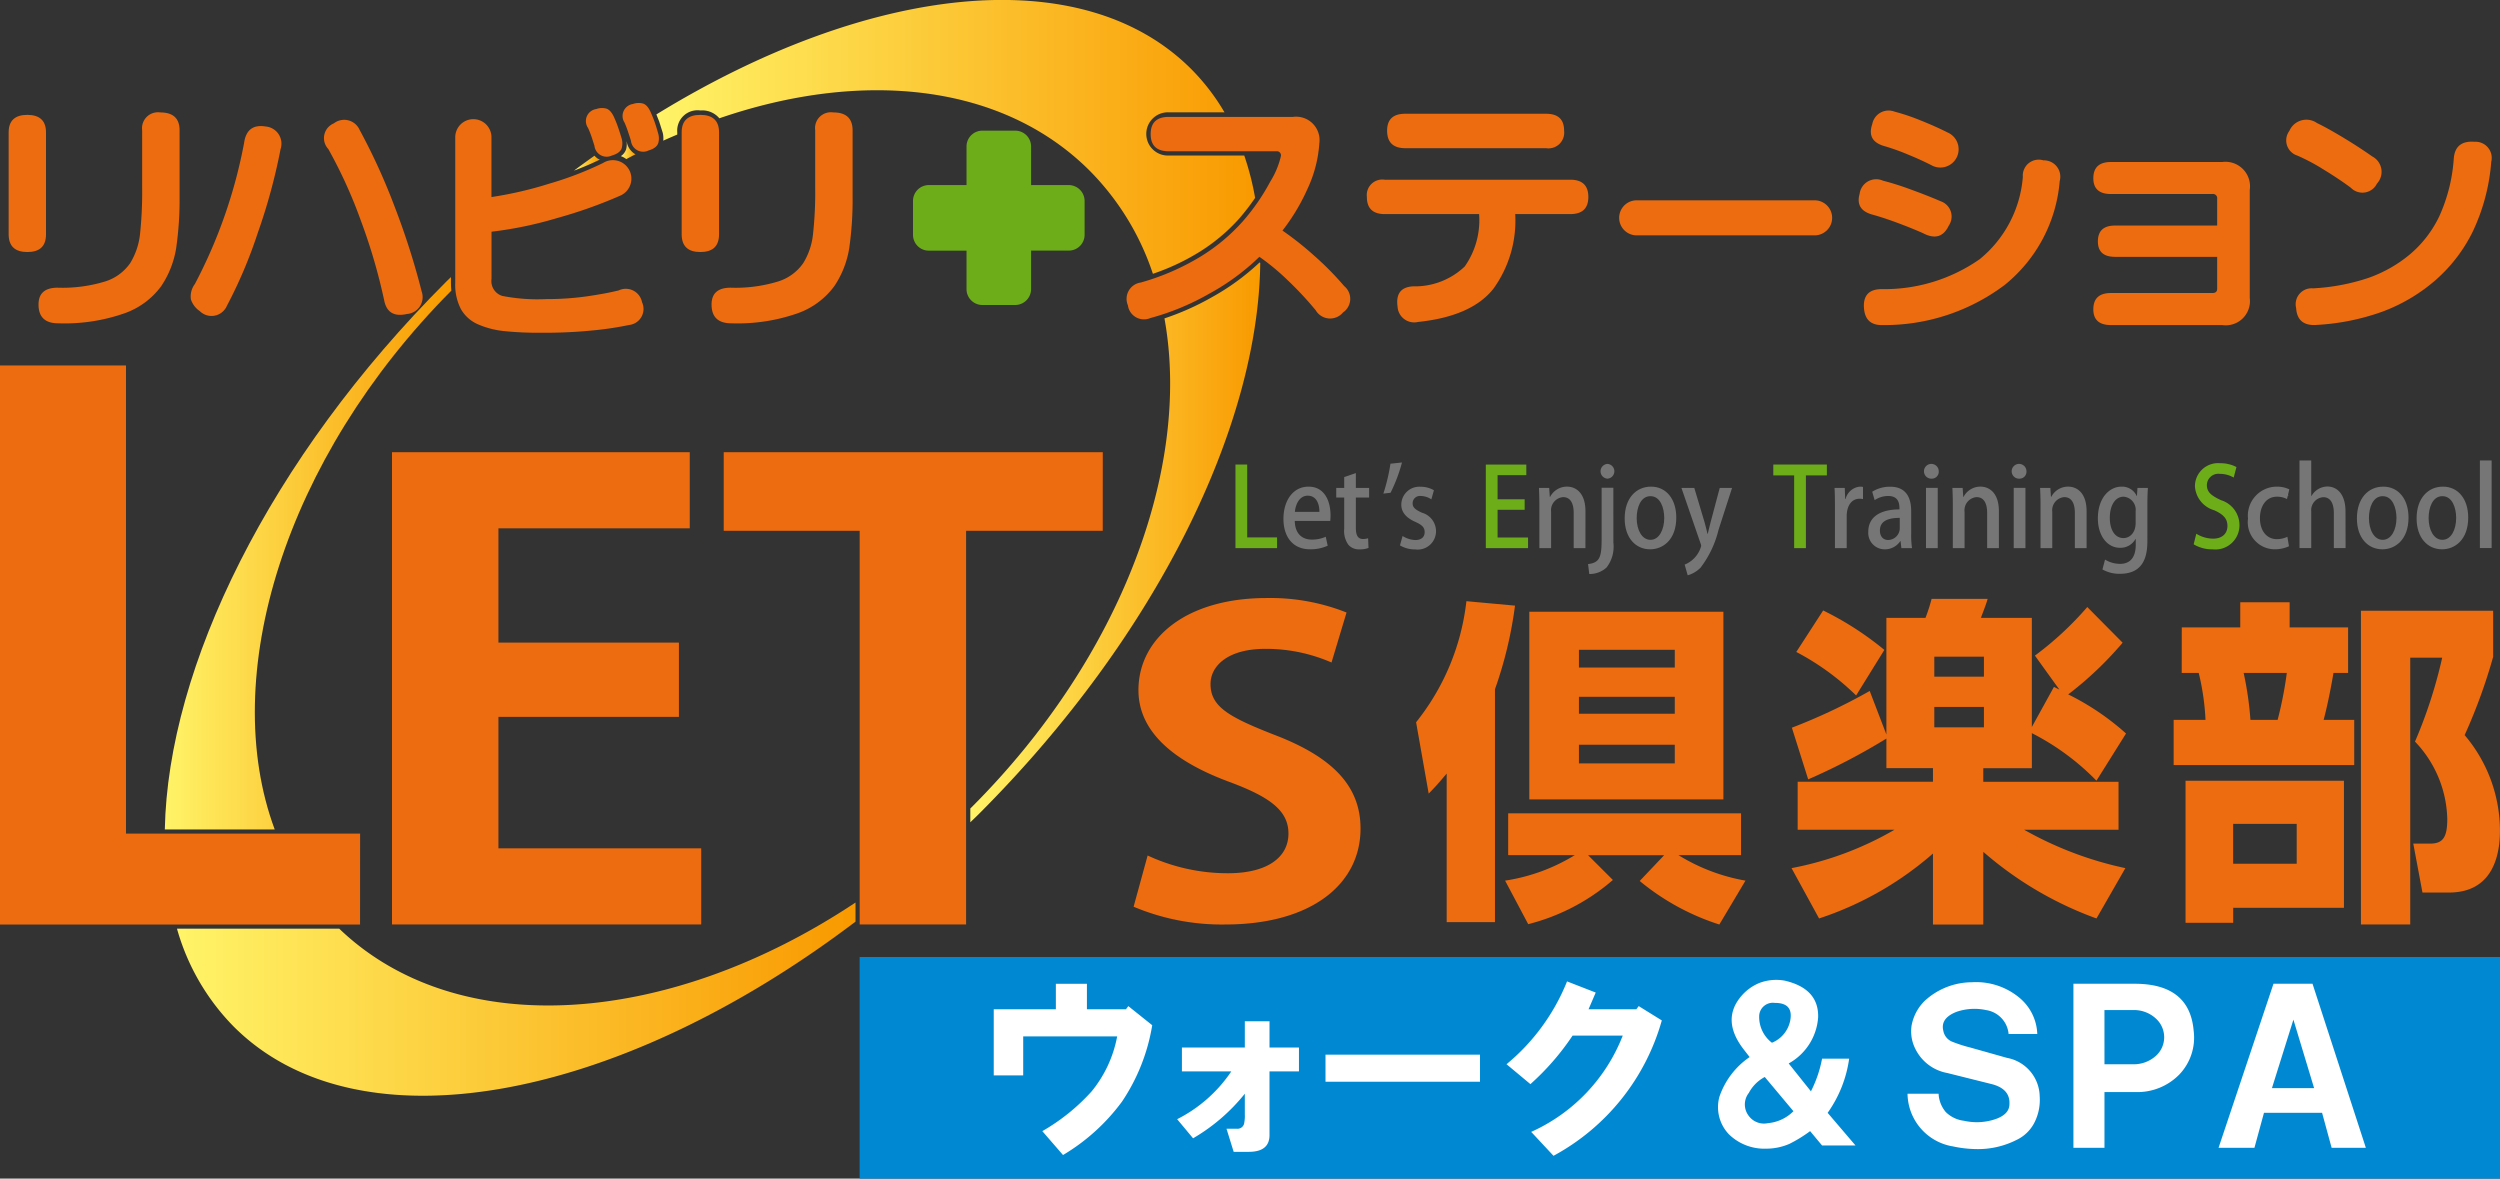 <svg id="コンポーネント_46_1" data-name="コンポーネント 46 – 1" xmlns="http://www.w3.org/2000/svg" xmlns:xlink="http://www.w3.org/1999/xlink" width="156.964" height="74" viewBox="0 0 156.964 74">
  <rect x="0" y="0" width="156.964" height="74" fill="#333333" stroke="none"/>
  <defs>
    <linearGradient id="linear-gradient" y1="0.5" x2="1" y2="0.5" gradientUnits="objectBoundingBox">
      <stop offset="0.006" stop-color="#fff367"/>
      <stop offset="1" stop-color="#f99900"/>
    </linearGradient>
    <linearGradient id="linear-gradient-3" x1="0" y1="0.5" x2="1" y2="0.5" xlink:href="#linear-gradient"/>
    <linearGradient id="linear-gradient-4" x1="0" y1="0.5" x2="1" y2="0.5" xlink:href="#linear-gradient"/>
  </defs>
  <rect id="長方形_1" data-name="長方形 1" width="102.991" height="13.916" transform="translate(53.973 60.084)" fill="#0089d2"/>
  <path id="パス_126" data-name="パス 126" d="M33.744-61.453A11,11,0,0,0,39.493-67.5H36.344a15.936,15.936,0,0,1-2.649,3.049l-1.5-1.25a13.026,13.026,0,0,0,3.8-5.2l1.8.7-.45,1.05h3l.15-.2,1.45.9a13.948,13.948,0,0,1-6.8,8.5ZM3.049-61.5a12.577,12.577,0,0,0,3.1-2.5,7.671,7.671,0,0,0,1.6-3.449h-5.9V-65H0V-69.15H3.9v-1.6h1.95v1.6H8.3l.15-.2,1.5,1.2a12.073,12.073,0,0,1-1.9,4.8A12.564,12.564,0,0,1,4.349-60Zm12.015,1.3-.45-1.45h.65a.426.426,0,0,0,.45-.3,2.345,2.345,0,0,0,.05-.6v-1.3a11.691,11.691,0,0,1-3.249,2.8l-1-1.2a8.949,8.949,0,0,0,3.4-3h-3.1v-1.5h3.949V-68.4h1.55v1.65h1.849v1.5H17.313v4q0,1.05-1.3,1.05Zm45.108-.35a3.4,3.4,0,0,1-2.8-3.3h1.95a1.929,1.929,0,0,0,.45,1.15,1.956,1.956,0,0,0,1.149.55,3.647,3.647,0,0,0,1.8-.05q1.051-.3,1.05-1,.049-.948-1.1-1.249l-2.8-.7a2.787,2.787,0,0,1-2-1.5,2.444,2.444,0,0,1-.249-1.449,2.894,2.894,0,0,1,.849-1.6,4.4,4.4,0,0,1,2.949-1.15,4.259,4.259,0,0,1,2.95.95,3.1,3.1,0,0,1,1.149,2.3h-1.8a1.668,1.668,0,0,0-1.4-1.5,3.482,3.482,0,0,0-1.849.1q-1.05.4-.85,1.2a.915.915,0,0,0,.6.7,8.548,8.548,0,0,0,1.1.35l2.3.649a2.505,2.505,0,0,1,2.05,2.4,3.149,3.149,0,0,1-.3,1.6,2.407,2.407,0,0,1-1.15,1.149,5.336,5.336,0,0,1-2.477.578A7.416,7.416,0,0,1,60.172-60.553ZM46.159-61.3a2.467,2.467,0,0,1-.6-2.35,4.931,4.931,0,0,1,1.9-2.5l-.349-.45q-1.451-1.849-.2-3.349a2.972,2.972,0,0,1,1.15-.85,2.993,2.993,0,0,1,1.6-.15q2.147.5,2.1,2.3a3.592,3.592,0,0,1-1.849,2.9L51.307-64a7.574,7.574,0,0,0,.7-2.049h1.7a7.691,7.691,0,0,1-1.35,3.4L54.106-60.6h-2.1l-.75-.9a8.686,8.686,0,0,1-1.3.8,3.645,3.645,0,0,1-1.45.3A3.179,3.179,0,0,1,46.159-61.3Zm1.25-2.6a1.172,1.172,0,0,0,0,1.449,1.183,1.183,0,0,0,1.2.45,2.574,2.574,0,0,0,1.6-.75l-1.8-2.149A2.407,2.407,0,0,0,47.409-63.9Zm.65-4.849a2.039,2.039,0,0,0,.8,1.7,1.907,1.907,0,0,0,1.15-1.4c.132-.7-.149-1.066-.85-1.1l-.107,0A.861.861,0,0,0,48.058-68.751ZM84-60.453l-.6-2.2H79.753l-.6,2.2H76.9l3.449-10.3H82.8l3.349,10.3ZM80.252-64.2H82.9l-1.3-4.3ZM67.788-60.453v-10.3h3.849q3.449,0,3.7,2.949a3.351,3.351,0,0,1-.9,2.749,3.686,3.686,0,0,1-2.8,1.1h-1.9v3.5ZM69.737-65.7h1.75a2.07,2.07,0,0,0,1.449-.5,1.563,1.563,0,0,0,.55-1.2,1.582,1.582,0,0,0-.5-1.15,2.028,2.028,0,0,0-1.5-.55h-1.75ZM20.83-64.6v-1.7h9.7v1.7Z" transform="translate(62.393 132.519)" fill="#fff" stroke="rgba(0,0,0,0)" stroke-width="1"/>
  <g id="logo">
    <g id="グループ_8" data-name="グループ 8">
      <path id="パス_1" data-name="パス 1" d="M746.6,258.7h-.737v-5.5h.737Z" transform="translate(-590.161 -224.29)" fill="#767676"/>
      <path id="パス_2" data-name="パス 2" d="M432.568,263.809a2.563,2.563,0,0,1-1.112.226c-1.056,0-1.666-.76-1.666-1.912,0-1.125.585-2.022,1.577-2.022s1.38.884,1.38,1.816a2.546,2.546,0,0,1-.02.336H430.5c.02.85.509,1.172,1.062,1.172a2.052,2.052,0,0,0,.884-.178Zm-.521-2.125c.007-.453-.165-1.015-.731-1.015-.54,0-.769.576-.808,1.015Z" transform="translate(-349.208 -229.547)" fill="#767676"/>
      <path id="パス_3" data-name="パス 3" d="M444.252,256.768l.731-.247v.933h.833v.6h-.833v1.913c0,.466.134.692.445.692a.99.99,0,0,0,.324-.048l.026.61a1.511,1.511,0,0,1-.572.089.874.874,0,0,1-.693-.288,1.5,1.5,0,0,1-.261-1.014v-1.954h-.5v-.6h.5Z" transform="translate(-359.855 -226.818)" fill="#767676"/>
      <path id="パス_4" data-name="パス 4" d="M456.2,255.676a12.044,12.044,0,0,0,.445-1.878l.724-.076a9.937,9.937,0,0,1-.718,1.9Z" transform="translate(-369.344 -224.684)" fill="#767676"/>
      <path id="パス_5" data-name="パス 5" d="M462.544,260.9a1.222,1.222,0,0,0-.667-.212.457.457,0,0,0-.509.46c0,.26.159.391.584.59a1.209,1.209,0,0,1,.884,1.145,1.151,1.151,0,0,1-1.31,1.159,1.825,1.825,0,0,1-.954-.253l.165-.589a1.615,1.615,0,0,0,.8.254c.395,0,.586-.206.586-.494s-.147-.445-.566-.638c-.623-.267-.9-.644-.9-1.083a1.132,1.132,0,0,1,1.215-1.131,1.639,1.639,0,0,1,.832.219Z" transform="translate(-372.675 -229.547)" fill="#767676"/>
      <path id="パス_6" data-name="パス 6" d="M485.9,259.517h-2.651v-5.246h2.543v.665h-1.805v1.515h1.7v.659h-1.7v1.741H485.9Z" transform="translate(-389.961 -225.103)" fill="#6dad19"/>
      <path id="パス_7" data-name="パス 7" d="M500.211,263.961h-.738v-2.215c0-.534-.165-.987-.668-.987a.828.828,0,0,0-.75.925v2.277h-.737v-2.716c0-.418-.013-.74-.025-1.063h.642l.038.563h.019a1.189,1.189,0,0,1,1.062-.645c.547,0,1.158.384,1.158,1.549Z" transform="translate(-400.668 -229.547)" fill="#767676"/>
      <path id="パス_8" data-name="パス 8" d="M511.856,259.042a2.135,2.135,0,0,1-.426,1.557,1.568,1.568,0,0,1-1.088.411l-.076-.624c.763-.082.852-.487.852-1.591v-3.2h.737Zm-.375-4.018a.464.464,0,0,1,.006-.926.464.464,0,0,1-.006.926Z" transform="translate(-410.559 -224.971)" fill="#767676"/>
      <path id="パス_9" data-name="パス 9" d="M523.165,262.041c0,1.413-.852,1.995-1.64,1.995-.91,0-1.6-.719-1.6-1.94,0-1.276.725-1.995,1.653-1.995C522.535,260.1,523.165,260.882,523.165,262.041Zm-1.615-1.343c-.629,0-.871.727-.871,1.378,0,.74.325,1.364.865,1.364s.865-.624.865-1.379C522.408,261.438,522.167,260.7,521.549,260.7Z" transform="translate(-417.919 -229.547)" fill="#767676"/>
      <path id="パス_10" data-name="パス 10" d="M538.11,260.445l-.846,2.619a6.408,6.408,0,0,1-1.125,2.379,1.827,1.827,0,0,1-.814.487l-.191-.672a1.751,1.751,0,0,0,1.037-1.165.4.4,0,0,0-.038-.164l-1.2-3.483h.807l.636,2.125c.07.247.14.535.191.754h.019c.05-.219.12-.5.184-.754l.566-2.125Z" transform="translate(-429.362 -229.809)" fill="#767676"/>
      <path id="パス_11" data-name="パス 11" d="M562.563,254.95h-1.317v4.567h-.737V254.95H559.2v-.679h3.364Z" transform="translate(-447.862 -225.103)" fill="#6dad19"/>
      <path id="パス_12" data-name="パス 12" d="M577.169,260.882a1.025,1.025,0,0,0-.216-.021c-.5,0-.808.439-.808,1.1v2h-.738v-2.626c0-.44-.006-.8-.025-1.152h.642l.025.693h.026a1.021,1.021,0,0,1,.909-.775.8.8,0,0,1,.184.02Z" transform="translate(-460.199 -229.547)" fill="#767676"/>
      <path id="パス_13" data-name="パス 13" d="M586.986,263.062a5.563,5.563,0,0,0,.051.9h-.667l-.052-.439H586.3a1.157,1.157,0,0,1-.979.514,1.03,1.03,0,0,1-1.03-1.1c0-.939.757-1.406,1.958-1.406,0-.281,0-.843-.706-.843a1.532,1.532,0,0,0-.852.26l-.153-.527a2.067,2.067,0,0,1,1.132-.315c1.03,0,1.315.733,1.315,1.535Zm-.718-1c-.578,0-1.246.117-1.246.789,0,.418.241.6.515.6a.744.744,0,0,0,.731-.768Z" transform="translate(-466.99 -229.547)" fill="#767676"/>
      <path id="パス_14" data-name="パス 14" d="M599.724,255.024a.464.464,0,1,1,.432-.459A.432.432,0,0,1,599.724,255.024Zm.369,4.361h-.738V255.6h.738Z" transform="translate(-478.431 -224.971)" fill="#767676"/>
      <path id="パス_15" data-name="パス 15" d="M609.438,263.961H608.7v-2.215c0-.534-.166-.987-.668-.987a.828.828,0,0,0-.75.925v2.277h-.737v-2.716c0-.418-.013-.74-.026-1.063h.643l.038.563h.019a1.188,1.188,0,0,1,1.062-.645c.547,0,1.157.384,1.157,1.549Z" transform="translate(-483.936 -229.547)" fill="#767676"/>
      <path id="パス_16" data-name="パス 16" d="M622.892,255.024a.464.464,0,1,1,.432-.459A.432.432,0,0,1,622.892,255.024Zm.369,4.361h-.737V255.6h.737Z" transform="translate(-496.092 -224.971)" fill="#767676"/>
      <path id="パス_17" data-name="パス 17" d="M632.606,263.961h-.738v-2.215c0-.534-.165-.987-.668-.987a.828.828,0,0,0-.75.925v2.277h-.737v-2.716c0-.418-.014-.74-.026-1.063h.643l.037.563h.019a1.188,1.188,0,0,1,1.062-.645c.546,0,1.157.384,1.157,1.549Z" transform="translate(-501.597 -229.547)" fill="#767676"/>
      <path id="パス_18" data-name="パス 18" d="M648.1,260.183c-.019.267-.032.582-.032,1.09v2.153c0,.754-.057,2.147-1.717,2.147a2.144,2.144,0,0,1-1.106-.274l.165-.617a1.808,1.808,0,0,0,.948.267c.572,0,.979-.343.979-1.2v-.363h-.013a1.082,1.082,0,0,1-.973.555c-.826,0-1.392-.788-1.392-1.844,0-1.282.718-1.995,1.481-1.995a1.009,1.009,0,0,1,.96.589h.013l.032-.507Zm-.77,1.461a.825.825,0,0,0-.756-.912c-.509,0-.865.521-.865,1.329,0,.741.312,1.269.858,1.269.381,0,.763-.316.763-.946Z" transform="translate(-513.243 -229.547)" fill="#767676"/>
      <path id="パス_19" data-name="パス 19" d="M672.772,254.823a1.694,1.694,0,0,0-.865-.233.721.721,0,0,0-.819.7c0,.446.273.665.889.953a1.642,1.642,0,0,1,1.157,1.55,1.517,1.517,0,0,1-1.7,1.535,2.233,2.233,0,0,1-1.176-.315l.166-.665a2,2,0,0,0,1.055.309c.579,0,.9-.323.9-.8,0-.445-.248-.719-.827-.981a1.675,1.675,0,0,1-1.214-1.5,1.453,1.453,0,0,1,1.583-1.454,2.136,2.136,0,0,1,1.024.24Z" transform="translate(-532.528 -224.838)" fill="#6dad19"/>
      <path id="パス_20" data-name="パス 20" d="M687.174,263.844a2.133,2.133,0,0,1-.9.191,1.7,1.7,0,0,1-1.672-1.926,1.821,1.821,0,0,1,1.812-2.008,1.769,1.769,0,0,1,.782.171l-.146.61a1.3,1.3,0,0,0-.63-.15c-.686,0-1.068.6-1.068,1.344,0,.829.451,1.322,1.062,1.322a1.511,1.511,0,0,0,.661-.15Z" transform="translate(-543.46 -229.547)" fill="#767676"/>
      <path id="パス_21" data-name="パス 21" d="M695.014,262.319a1.252,1.252,0,0,0-.127-.031A.253.253,0,0,1,695.014,262.319Z" transform="translate(-551.302 -231.215)" fill="#fff"/>
      <path id="パス_22" data-name="パス 22" d="M701.107,258.7h-.738V256.5c0-.542-.172-.994-.667-.994a.815.815,0,0,0-.751.891V258.7h-.738v-5.5h.738v2.235h.013a1.173,1.173,0,0,1,1-.6c.528,0,1.138.384,1.138,1.576Z" transform="translate(-553.838 -224.29)" fill="#767676"/>
      <path id="パス_23" data-name="パス 23" d="M716.6,262.041c0,1.413-.851,1.995-1.64,1.995-.91,0-1.6-.719-1.6-1.94,0-1.276.725-1.995,1.653-1.995C715.968,260.1,716.6,260.882,716.6,262.041Zm-1.614-1.343c-.63,0-.871.727-.871,1.378,0,.74.324,1.364.864,1.364s.865-.624.865-1.379C715.84,261.438,715.6,260.7,714.982,260.7Z" transform="translate(-565.38 -229.547)" fill="#767676"/>
      <path id="パス_24" data-name="パス 24" d="M732.382,262.041c0,1.413-.852,1.995-1.64,1.995-.909,0-1.6-.719-1.6-1.94,0-1.276.724-1.995,1.653-1.995C731.752,260.1,732.382,260.882,732.382,262.041Zm-1.615-1.343c-.629,0-.871.727-.871,1.378,0,.74.324,1.364.865,1.364s.865-.624.865-1.379C731.625,261.438,731.384,260.7,730.766,260.7Z" transform="translate(-577.414 -229.547)" fill="#767676"/>
      <path id="パス_25" data-name="パス 25" d="M199.593,182.139Z" transform="translate(-173.719 -170.114)" fill="#fff"/>
      <path id="パス_26" data-name="パス 26" d="M341.715,169.471h-2.373v-2.416a.993.993,0,0,0-.985-1h-2.082a.992.992,0,0,0-.986,1v2.416h-2.377a.994.994,0,0,0-.983,1v2.118a.993.993,0,0,0,.983,1h2.377V176a.994.994,0,0,0,.986,1h2.082a1,1,0,0,0,.985-1v-2.415h2.373a.993.993,0,0,0,.987-1v-2.118A1,1,0,0,0,341.715,169.471Z" transform="translate(-274.605 -157.851)" fill="#6dad19" style="isolation: isolate"/>
      <g id="グループ_1" data-name="グループ 1" transform="translate(0.54 7.059)" style="isolation: isolate">
        <path id="パス_27" data-name="パス 27" d="M95.345,169.385v-6.394c0-.731-.391-1.1-1.172-1.1S93,162.26,93,162.991v6.394q0,1.118,1.176,1.118T95.345,169.385Z" transform="translate(-92.997 -161.738)" fill="#ed6c0f" style="isolation: isolate"/>
        <path id="パス_28" data-name="パス 28" d="M108.553,161.243a1,1,0,0,0-1.134,1.116v3.588a25.107,25.107,0,0,1-.134,2.944,4.393,4.393,0,0,1-.618,1.816,3.011,3.011,0,0,1-1.572,1.149,9.16,9.16,0,0,1-2.982.391c-.8,0-1.2.354-1.2,1.057,0,.784.411,1.179,1.234,1.179a11.385,11.385,0,0,0,4.166-.629,4.854,4.854,0,0,0,2.3-1.7,5.949,5.949,0,0,0,.943-2.4,21.262,21.262,0,0,0,.213-3.25v-4.138C109.769,161.614,109.361,161.243,108.553,161.243Z" transform="translate(-99.034 -161.243)" fill="#ed6c0f" style="isolation: isolate"/>
      </g>
      <g id="グループ_2" data-name="グループ 2" transform="translate(11.964 7.527)" style="isolation: isolate">
        <path id="パス_29" data-name="パス 29" d="M145.775,164.873c-.788-.129-1.237.216-1.351,1.041a31.379,31.379,0,0,1-3.087,8.846,1.3,1.3,0,0,0-.252.963,1.417,1.417,0,0,0,.559.742,1.048,1.048,0,0,0,1.7-.33,29.346,29.346,0,0,0,1.937-4.571,36.654,36.654,0,0,0,1.436-5.277A1.081,1.081,0,0,0,145.775,164.873Z" transform="translate(-141.064 -164.458)" fill="#ed6c0f" style="isolation: isolate"/>
        <path id="パス_30" data-name="パス 30" d="M180.821,168.758a38.915,38.915,0,0,0-2.234-4.916,1.061,1.061,0,0,0-1.622-.413,1,1,0,0,0-.347,1.61,29.914,29.914,0,0,1,2.054,4.522,35.912,35.912,0,0,1,1.458,4.993c.151.746.629,1.025,1.428.843a1.063,1.063,0,0,0,.923-1.413A46.368,46.368,0,0,0,180.821,168.758Z" transform="translate(-167.97 -163.21)" fill="#ed6c0f" style="isolation: isolate"/>
      </g>
      <g id="グループ_3" data-name="グループ 3" transform="translate(28.59 6.465)" style="isolation: isolate">
        <path id="パス_31" data-name="パス 31" d="M245.909,161.817c.057.163.122.371.2.618a.769.769,0,0,0,1.1.608c.346-.1.551-.261.615-.469a1.115,1.115,0,0,0,0-.571c-.078-.262-.15-.5-.222-.7a6.247,6.247,0,0,0-.239-.609c-.154-.366-.344-.568-.561-.608a1.06,1.06,0,0,0-.578.04.761.761,0,0,0-.524,1.177C245.786,161.479,245.852,161.656,245.909,161.817Z" transform="translate(-237.376 -159.745)" fill="#ed6c0f" style="isolation: isolate"/>
        <path id="パス_32" data-name="パス 32" d="M221.282,173.833c-.514.13-1.181.254-2,.374a18.018,18.018,0,0,1-2.537.173,11.61,11.61,0,0,1-2.781-.2.976.976,0,0,1-.671-1.069v-2.962a24.014,24.014,0,0,0,4.1-.852,29.236,29.236,0,0,0,4-1.42,1.162,1.162,0,1,0-1.1-2.041,21.139,21.139,0,0,1-3.387,1.3,23.829,23.829,0,0,1-3.616.837V164.22a1.137,1.137,0,0,0-2.274,0v9.142a3.292,3.292,0,0,0,.365,1.663,2.277,2.277,0,0,0,1.061.939,5.5,5.5,0,0,0,1.618.422,20.5,20.5,0,0,0,2.294.106,30.512,30.512,0,0,0,3.429-.158,20.821,20.821,0,0,0,2.15-.329,1.012,1.012,0,0,0,.81-1.431A1.037,1.037,0,0,0,221.282,173.833Z" transform="translate(-211.023 -162.066)" fill="#ed6c0f" style="isolation: isolate"/>
        <path id="パス_33" data-name="パス 33" d="M257.271,159.979c-.073-.209-.151-.412-.242-.608-.151-.367-.339-.567-.557-.607a1.063,1.063,0,0,0-.58.041.762.762,0,0,0-.523,1.174c.079.184.147.358.2.521s.127.368.2.616a.769.769,0,0,0,1.1.609c.344-.1.55-.26.616-.471a1.072,1.072,0,0,0,0-.57C257.415,160.423,257.342,160.189,257.271,159.979Z" transform="translate(-244.744 -158.741)" fill="#ed6c0f" style="isolation: isolate"/>
      </g>
      <g id="グループ_4" data-name="グループ 4" transform="translate(42.799 7.059)" style="isolation: isolate">
        <path id="パス_34" data-name="パス 34" d="M286.353,161.243a.993.993,0,0,0-1.135,1.116v3.588a23.942,23.942,0,0,1-.137,2.944,4.3,4.3,0,0,1-.615,1.816,3,3,0,0,1-1.575,1.149,9.127,9.127,0,0,1-2.979.391c-.8,0-1.2.354-1.2,1.057,0,.784.413,1.179,1.237,1.179a11.4,11.4,0,0,0,4.167-.629,4.879,4.879,0,0,0,2.3-1.7,5.93,5.93,0,0,0,.941-2.4,21.366,21.366,0,0,0,.21-3.25v-4.138Q287.564,161.241,286.353,161.243Z" transform="translate(-276.835 -161.243)" fill="#ed6c0f" style="isolation: isolate"/>
        <path id="パス_35" data-name="パス 35" d="M273.157,169.385v-6.394c0-.731-.391-1.1-1.173-1.1s-1.174.368-1.174,1.1v6.394c0,.745.389,1.118,1.174,1.118S273.157,170.131,273.157,169.385Z" transform="translate(-270.81 -161.738)" fill="#ed6c0f" style="isolation: isolate"/>
      </g>
      <g id="グループ_5" data-name="グループ 5" transform="translate(10.348)">
        <path id="パス_36" data-name="パス 36" d="M362.208,203.063a16.65,16.65,0,0,1-2.962,1.321c1.69,9.3-2.661,21.243-12.1,30.684-.029.03-.06.057-.089.086v.868c.176-.173.355-.34.53-.515,11.2-11.2,17.559-24.382,17.674-34.605l-.042-.032A14.844,14.844,0,0,1,362.208,203.063Z" transform="translate(-296.483 -184.393)" fill="url(#linear-gradient)"/>
        <path id="パス_37" data-name="パス 37" d="M264.3,139.144l.233.742a1.461,1.461,0,0,1,.03.486c.294-.134.586-.258.88-.384v-.136a1.277,1.277,0,0,1,1.452-1.377,1.4,1.4,0,0,1,1.19.492c8.987-3.088,17.772-2.188,23.251,3.291a16.609,16.609,0,0,1,3.969,6.473,14.2,14.2,0,0,0,2.827-1.315,11.475,11.475,0,0,0,2.591-2.153,13.715,13.715,0,0,0,1-1.3,17.543,17.543,0,0,0-.681-2.657H296.3a1.358,1.358,0,1,1,0-2.714h3.5a13.525,13.525,0,0,0-2.089-2.717c-6.892-6.891-20.313-5.3-33.58,2.85l.168.423Z" transform="translate(-233.268 -131.54)" fill="url(#linear-gradient)"/>
        <path id="パス_38" data-name="パス 38" d="M243.881,172.867a.93.93,0,0,1-.232-.2c-.43.308-.86.616-1.288.938a17.109,17.109,0,0,0,1.623-.693A.823.823,0,0,1,243.881,172.867Z" transform="translate(-216.671 -162.892)" fill="url(#linear-gradient-3)"/>
        <path id="パス_39" data-name="パス 39" d="M255.616,169.654a1.119,1.119,0,0,1-.5-.74l-.017-.053a1.293,1.293,0,0,1-.029.507.834.834,0,0,1-.329.427,1.2,1.2,0,0,1,.342.187q.292-.157.585-.308C255.65,169.668,255.632,169.663,255.616,169.654Z" transform="translate(-226.108 -159.992)" fill="url(#linear-gradient-4)"/>
        <path id="パス_40" data-name="パス 40" d="M221.763,193.094v.856q.628-.541,1.266-1.054C222.586,192.979,222.158,193.049,221.763,193.094Z" transform="translate(-200.969 -178.315)" fill="url(#linear-gradient-4)"/>
        <path id="パス_41" data-name="パス 41" d="M152.254,205.595c-.014-.157-.023-.319-.023-.489v-.364c-.1.1-.2.189-.294.287-11.128,11.128-17.471,24.2-17.67,34.394h6.9C137.613,229.842,141.754,216.168,152.254,205.595Z" transform="translate(-134.267 -187.345)" fill="url(#linear-gradient)"/>
        <path id="パス_42" data-name="パス 42" d="M147.664,371.606H137.477a14.246,14.246,0,0,0,3.565,6.15c7.842,7.843,24.133,4.706,39.037-6.591v-1.2C168.388,377.749,155.114,378.754,147.664,371.606Z" transform="translate(-136.714 -313.299)" fill="url(#linear-gradient)"/>
      </g>
      <path id="パス_43" data-name="パス 43" d="M400.519,164.066a7.983,7.983,0,0,1-.752,2.875,12.528,12.528,0,0,1-1.562,2.6,19.874,19.874,0,0,1,1.978,1.565,18.857,18.857,0,0,1,1.9,1.924,1.03,1.03,0,0,1-.077,1.65,1.05,1.05,0,0,1-1.717-.139,21.233,21.233,0,0,0-1.727-1.853,14.4,14.4,0,0,0-1.806-1.5,14.333,14.333,0,0,1-3.134,2.307,15.664,15.664,0,0,1-3.716,1.54,1.018,1.018,0,0,1-1.406-.8,1.036,1.036,0,0,1,.811-1.433,15.135,15.135,0,0,0,3.733-1.617,11.722,11.722,0,0,0,2.653-2.206,13,13,0,0,0,1.734-2.5,5.315,5.315,0,0,0,.677-1.618.258.258,0,0,0-.289-.3h-6.755c-.759,0-1.134-.359-1.134-1.077s.375-1.08,1.134-1.08h7.8A1.47,1.47,0,0,1,400.519,164.066Z" transform="translate(-317.684 -155.064)" fill="#ed6c0f" style="isolation: isolate"/>
      <path id="パス_44" data-name="パス 44" d="M458.878,167.879h-5.926c-.744,0-1.121-.358-1.121-1.077a.976.976,0,0,1,1.121-1.082H464.6c.758,0,1.136.362,1.136,1.082s-.378,1.077-1.136,1.077h-3.455a7.3,7.3,0,0,1-1.379,4.7q-1.376,1.72-4.714,2.071a1.047,1.047,0,0,1-1.294-.96q-.17-1.218.984-1.275a4.533,4.533,0,0,0,3.233-1.247A5.056,5.056,0,0,0,458.878,167.879Zm4.2-6.3c.758,0,1.136.35,1.136,1.062a.988.988,0,0,1-1.136,1.1h-8.835c-.762,0-1.141-.368-1.141-1.1,0-.712.379-1.062,1.141-1.062Z" transform="translate(-366.011 -154.437)" fill="#ed6c0f" style="isolation: isolate"/>
      <path id="パス_45" data-name="パス 45" d="M530.824,184.46a1.1,1.1,0,0,1,0,2.2H519.652a1.1,1.1,0,0,1,0-2.2Z" transform="translate(-416.892 -171.883)" fill="#ed6c0f" style="isolation: isolate"/>
      <path id="パス_46" data-name="パス 46" d="M608.34,189.1h0S608.34,189.094,608.34,189.1Z" transform="translate(-485.322 -175.416)" fill="#fff"/>
      <path id="パス_47" data-name="パス 47" d="M608.336,189.092l-.006,0Z" transform="translate(-485.316 -175.412)" fill="#fff"/>
      <path id="パス_48" data-name="パス 48" d="M586.907,166.477a1.012,1.012,0,0,1,.5,1.531q-.5,1.059-1.618.469c-.467-.207-1-.422-1.6-.646s-1.119-.391-1.547-.511c-.746-.194-1.022-.634-.83-1.313a1.049,1.049,0,0,1,1.468-.824,17.724,17.724,0,0,1,1.766.56C585.747,166,586.364,166.241,586.907,166.477Zm5.152-1.532a1,1,0,0,1,1.289-1.039,1.026,1.026,0,0,1,1.026,1.3,9.353,9.353,0,0,1-3.467,6.532,12.552,12.552,0,0,1-7.669,2.51q-1.118.022-1.158-1.157c-.024-.731.349-1.1,1.122-1.1a10.447,10.447,0,0,0,6.152-1.882A7.412,7.412,0,0,0,592.059,164.945Zm-4.711-2.784a1.148,1.148,0,1,1-1.043,2.042c-.412-.21-.891-.43-1.444-.657a13.905,13.905,0,0,0-1.447-.521c-.788-.207-1.056-.672-.809-1.393a1.042,1.042,0,0,1,1.4-.784,13.007,13.007,0,0,1,1.631.549Q586.521,161.748,587.348,162.161Z" transform="translate(-465.054 -153.838)" fill="#ed6c0f" style="isolation: isolate"/>
      <path id="パス_49" data-name="パス 49" d="M651.535,180.3h-6.409c-.723,0-1.08-.321-1.08-.965,0-.668.358-1,1.08-1h6.409v-1.68a.264.264,0,0,0-.3-.3h-6.375c-.73,0-1.1-.329-1.1-.987,0-.681.369-1.022,1.1-1.022h6.989a1.542,1.542,0,0,1,1.732,1.758v6.779a1.519,1.519,0,0,1-1.732,1.7h-6.989c-.73,0-1.1-.33-1.1-.986,0-.684.369-1.025,1.1-1.025h6.375c.2,0,.3-.087.3-.268Z" transform="translate(-512.329 -164.174)" fill="#ed6c0f" style="isolation: isolate"/>
      <path id="パス_50" data-name="パス 50" d="M718.1,205.635l0,0Z" transform="translate(-568.998 -188.023)" fill="#fff"/>
      <path id="パス_51" data-name="パス 51" d="M700.147,165.512a1.089,1.089,0,0,1,.289,1.706,1.014,1.014,0,0,1-1.639.255c-.529-.392-1.116-.782-1.767-1.177a12.126,12.126,0,0,0-1.589-.84,1,1,0,0,1-.5-1.553,1.162,1.162,0,0,1,1.738-.487q.615.292,1.608.889T700.147,165.512Zm5.113.157c.05-.785.489-1.144,1.311-1.08a1.013,1.013,0,0,1,1.043,1.257,12.393,12.393,0,0,1-1.167,4.395,9.756,9.756,0,0,1-2.383,3.079,10.836,10.836,0,0,1-3.28,1.933,14.51,14.51,0,0,1-4.108.833q-1.239.1-1.312-1.061a1,1,0,0,1,1.059-1.234,13.031,13.031,0,0,0,3.482-.657,8.4,8.4,0,0,0,2.6-1.474,7.151,7.151,0,0,0,1.841-2.38A10.438,10.438,0,0,0,705.26,165.669Z" transform="translate(-551.2 -155.687)" fill="#ed6c0f" style="isolation: isolate"/>
      <g id="グループ_7" data-name="グループ 7" transform="translate(0 22.949)">
        <g id="グループ_6" data-name="グループ 6" transform="translate(88.911 14.651)">
          <path id="パス_52" data-name="パス 52" d="M469.786,310.515h-3.032v-9.328c-.45.535-.747.875-1.13,1.259l-.791-4.481a14.789,14.789,0,0,0,3.159-7.6l3.052.279a25.565,25.565,0,0,1-1.259,5.25Zm14.087.15a14.989,14.989,0,0,1-5-2.733l1.537-1.62h-4.78l1.559,1.557a13.014,13.014,0,0,1-5.316,2.775l-1.451-2.734a11.745,11.745,0,0,0,4.375-1.6h-4.182v-2.627h14.62v2.627h-3.929a11.906,11.906,0,0,0,4.208,1.6Zm.254-19.637V302.81H471.941V291.027Zm-9.07,2.391v1.11h6.018v-1.11Zm0,2.947v1.067h6.018v-1.067Zm0,3.01v1.173h6.018v-1.173Z" transform="translate(-464.834 -290.219)" fill="#ed6c0f"/>
          <path id="パス_53" data-name="パス 53" d="M572.9,300.376h-2.924v-1.857a39.289,39.289,0,0,1-4.91,2.562l-1.024-3.244a36.263,36.263,0,0,0,4.887-2.306l1.047,2.733v-7.321h2.454a10.082,10.082,0,0,0,.384-1.195h3.52c-.107.384-.341.962-.426,1.195h3.2v6.851l1.388-2.518c.17.085.214.108.342.169l-1.537-2.134a20.278,20.278,0,0,0,3.288-3.05l2.219,2.239a21.839,21.839,0,0,1-3.416,3.246,16.106,16.106,0,0,1,3.63,2.455l-1.857,2.964a15.447,15.447,0,0,0-4.056-2.986v2.2h-3.051v.854h8.494v3.009H578.62a22.346,22.346,0,0,0,6.361,2.412l-1.814,3.16a22.419,22.419,0,0,1-7.107-4.183v4.565H572.9v-4.459a20.633,20.633,0,0,1-7.15,4.077l-1.729-3.16a20.415,20.415,0,0,0,6.468-2.412h-6.084V301.23H572.9Zm-6.894-9.9a19.581,19.581,0,0,1,3.842,2.476l-1.772,2.861a15.986,15.986,0,0,0-3.757-2.731Zm6.978,2.9v1.259H576.1v-1.259Zm0,3.159v1.279H576.1v-1.279Z" transform="translate(-540.449 -289.748)" fill="#ed6c0f"/>
          <path id="パス_54" data-name="パス 54" d="M665.473,292.221h3.672v-1.579h3.1v1.579h3.671v2.859h-.919c-.108.642-.341,1.921-.617,2.946H676.3v2.841H664.963v-2.841h2a15.432,15.432,0,0,0-.426-2.946h-1.068Zm10.182,9.626v7.981H668.7v.94H665.71v-8.921Zm-6.958,2.711v2.5h3.992v-2.5Zm.661-9.478a20.775,20.775,0,0,1,.426,2.946h1.708a24.427,24.427,0,0,0,.576-2.946Zm7.364,15.795v-19.7h8.3v2.9a34.813,34.813,0,0,1-1.789,4.91,9.27,9.27,0,0,1,2.216,6c0,1.239-.275,3.884-3.2,3.884h-1.664l-.577-3.073h1.069c.81,0,1.066-.427,1.066-1.537a7.252,7.252,0,0,0-2.027-4.867,29.844,29.844,0,0,0,1.708-5.271h-2.007v16.754Z" transform="translate(-617.4 -290.43)" fill="#ed6c0f"/>
        </g>
        <path id="パス_55" data-name="パス 55" d="M113.331,263.2H90.725V228.1h7.91v29.391h14.7Z" transform="translate(-90.725 -228.103)" fill="#ed6c0f"/>
        <path id="パス_56" data-name="パス 56" d="M213.7,280.653H194.286V251h18.695v4.781H200.969v7.173H212.3v4.666H200.969v8.252H213.7Z" transform="translate(-169.674 -245.558)" fill="#ed6c0f"/>
        <path id="パス_57" data-name="パス 57" d="M305.715,255.935h-8.579v24.718h-6.682V255.935h-8.536V251h23.8Z" transform="translate(-236.479 -245.558)" fill="#ed6c0f"/>
        <path id="パス_58" data-name="パス 58" d="M402.625,293.578a10.241,10.241,0,0,0-4.163-.857c-2.371,0-3.434,1.09-3.434,2.207,0,1.426,1.157,2.074,4.01,3.191,3.737,1.426,5.409,3.269,5.409,5.889,0,3.477-3.069,6.019-8.507,6.019a14.267,14.267,0,0,1-5.741-1.116l.881-3.217a11.892,11.892,0,0,0,5.041,1.115c2.493,0,3.8-1.011,3.8-2.49,0-1.427-1.124-2.283-3.705-3.243-3.524-1.3-5.713-3.166-5.713-5.761,0-3.268,3.01-5.785,8.051-5.785a12.933,12.933,0,0,1,5.014.909Z" transform="translate(-319.025 -274.931)" fill="#ed6c0f"/>
      </g>
      <path id="パス_59" data-name="パス 59" d="M419.723,259.517H417.11v-5.246h.737v4.574h1.875Z" transform="translate(-339.541 -225.103)" fill="#6dad19"/>
    </g>
  </g>
</svg>
